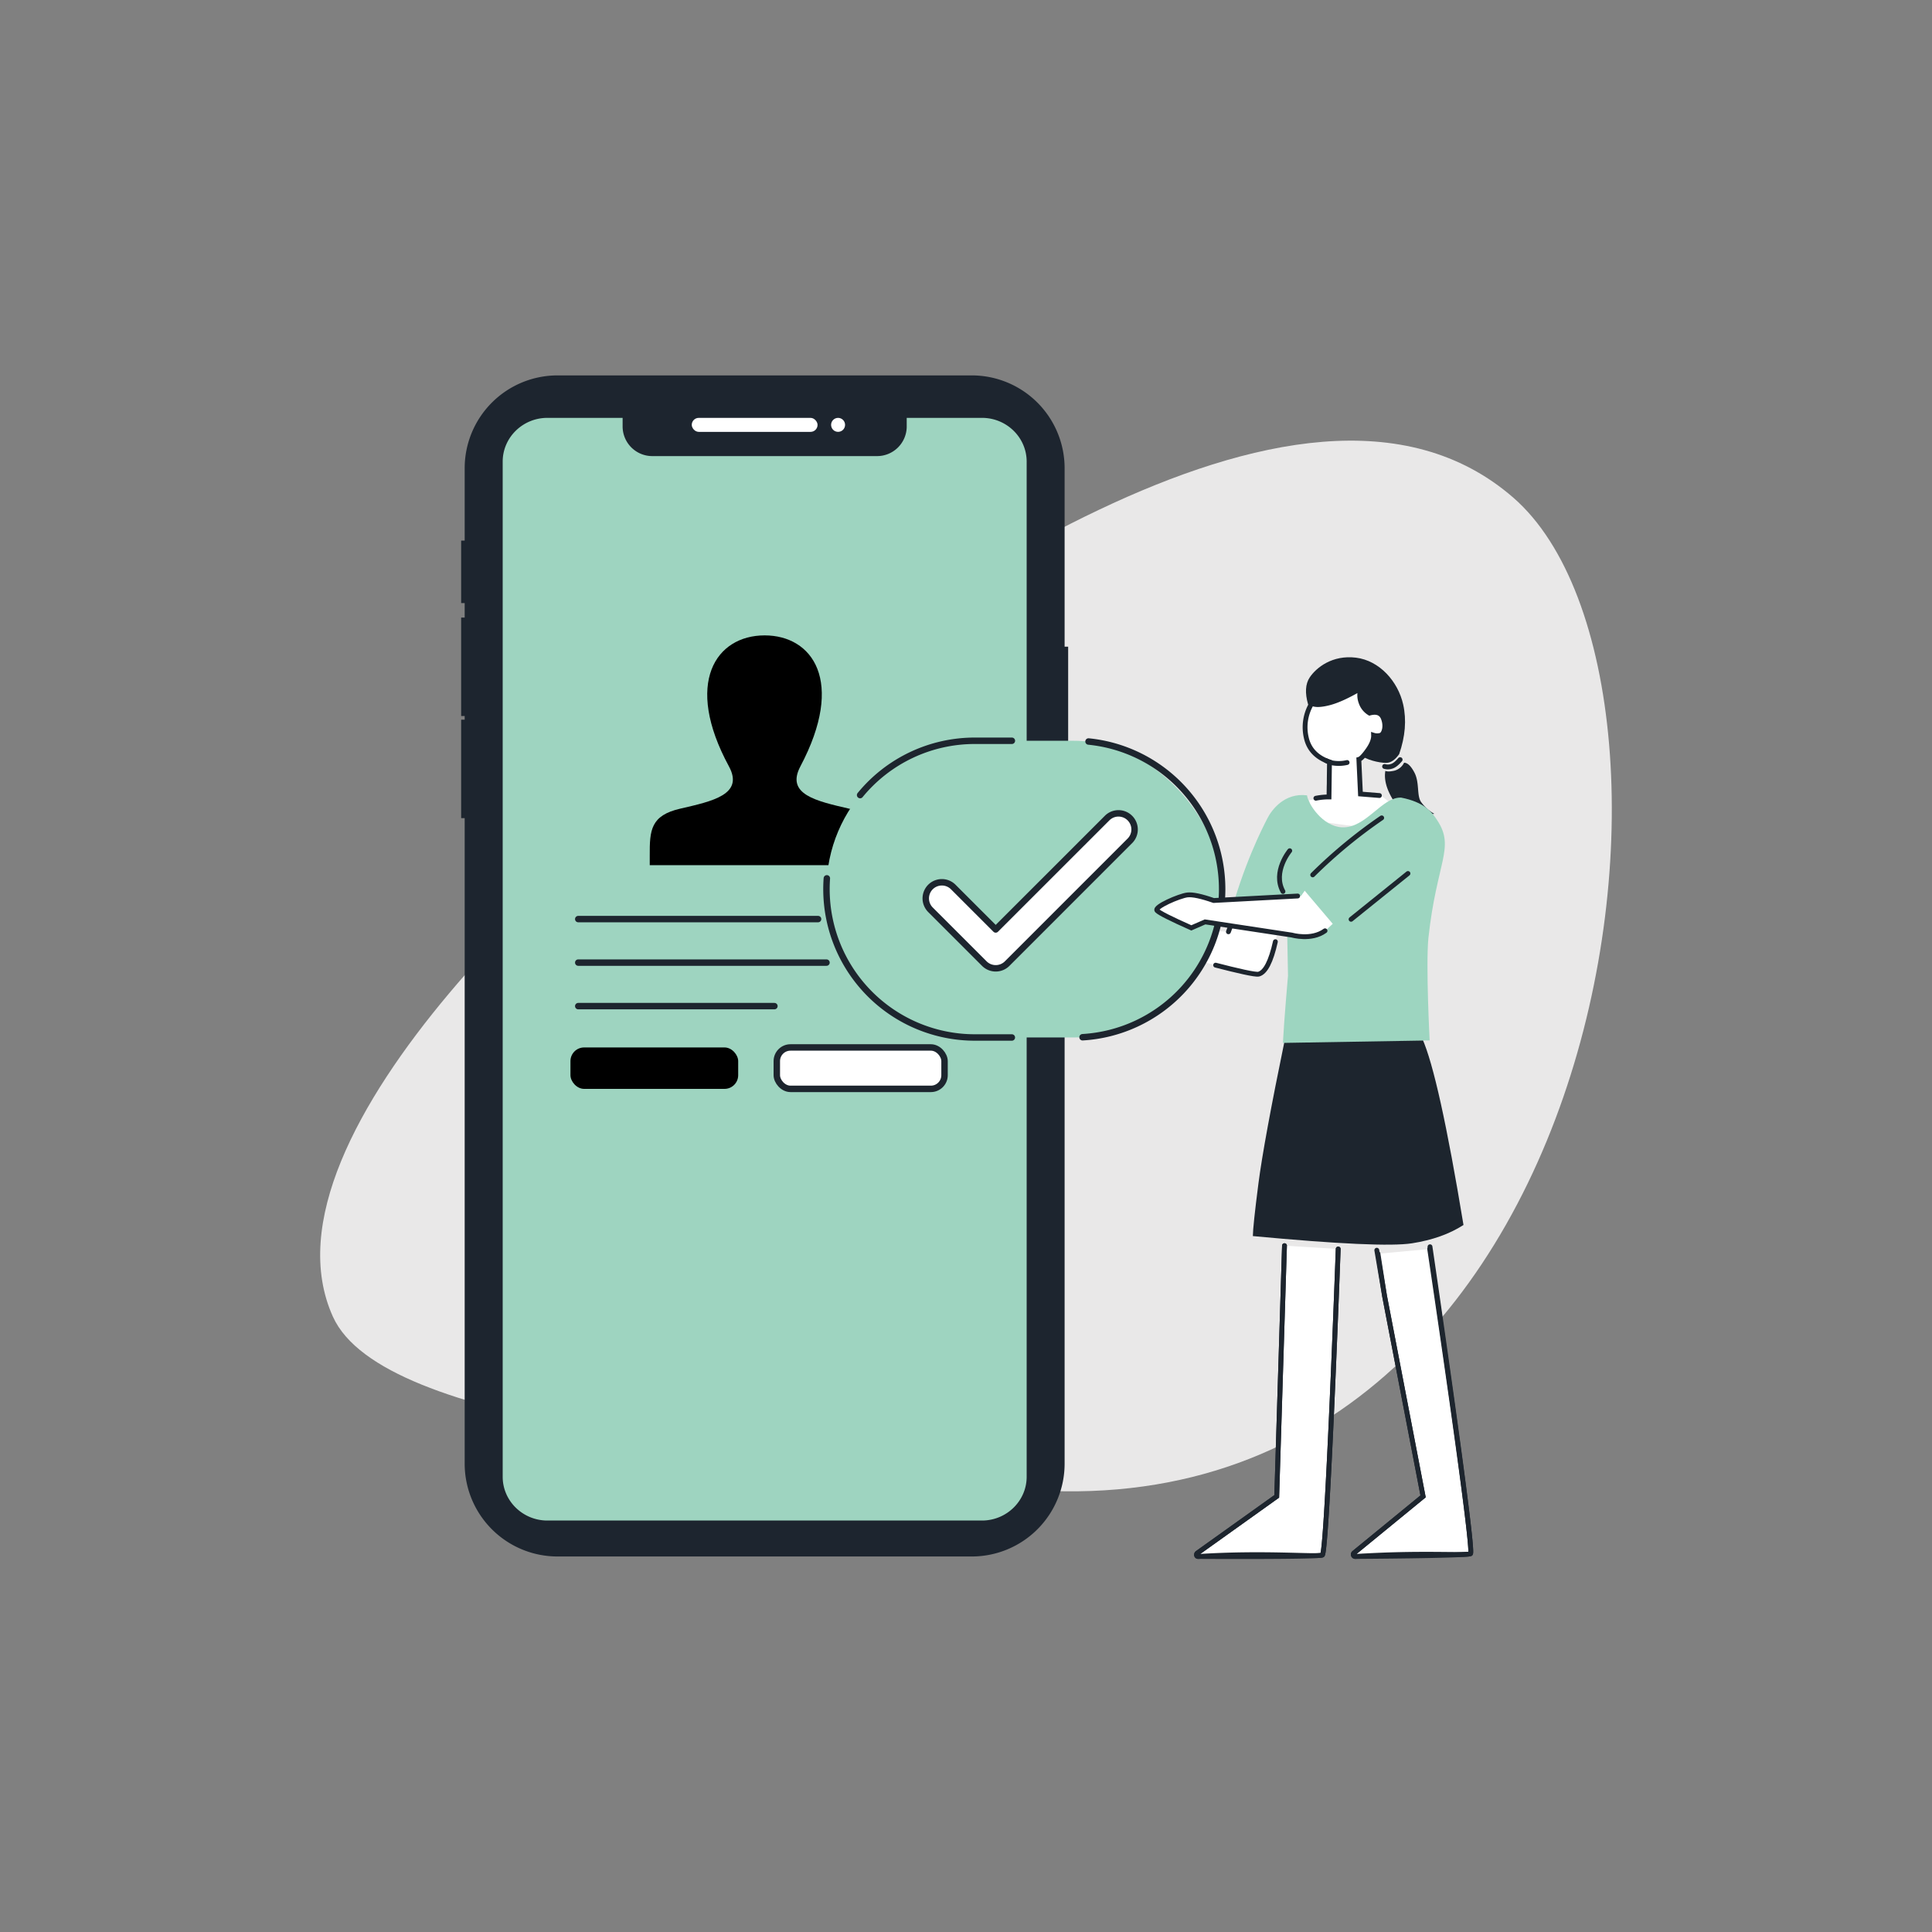 <svg id="Layer_1" data-name="Layer 1" xmlns="http://www.w3.org/2000/svg" viewBox="0 0 1200 1200"><rect x="0" y="0" width="1200" height="1200" fill="#808080" stroke="none"/><defs><style>.cls-1{fill:#e9e8e8;}.cls-2{fill:#1d252f;}.cls-3{fill:#9ed4c0;}.cls-10,.cls-4,.cls-6{fill:#fff;}.cls-11,.cls-12,.cls-5,.cls-8{fill:none;}.cls-10,.cls-11,.cls-5,.cls-6,.cls-8{stroke:#1d252e;stroke-linecap:round;}.cls-11,.cls-5,.cls-6{stroke-linejoin:round;}.cls-5,.cls-6{stroke-width:4px;}.cls-7{fill:#1d252e;}.cls-10,.cls-11,.cls-8{stroke-width:3px;}.cls-9{fill:#9dd5c0;}</style></defs><path id="Path-141" class="cls-1" d="M441.86,467.29c110.69-74.84,365-274.08,498.13-158.15s60.26,672.6-332,612.66c-147.36-22.52-370-34.95-401.22-104C154.88,702.94,372.75,514,441.86,467.29Z"/><path class="cls-2" d="M661.25,401.67V290.78a57.68,57.68,0,0,0-57.62-57.61H346.23a57.68,57.68,0,0,0-57.61,57.61v45h-2.19v38.8h2.19v9h-2.19v61.14h2.19v2.3h-2.19v61.13h2.19V909.14a57.68,57.68,0,0,0,57.61,57.62h257.4a57.67,57.67,0,0,0,57.62-57.62V490.82h2.2V401.67Z"/><path class="cls-3" d="M637.68,286.73V917.25c0,14.52-11.69,26.41-26.34,27.15-.47,0-.94,0-1.43,0H340c-.48,0-.95,0-1.43,0-14.65-.74-26.34-12.63-26.34-27.15V286.73c0-15,12.46-27.19,27.77-27.19h46.72v5.54a18.43,18.43,0,0,0,18.63,18.21H544.56a18.42,18.42,0,0,0,18.62-18.21v-5.54h46.73C625.22,259.54,637.68,271.73,637.68,286.73Z"/><circle class="cls-4" cx="520.55" cy="263.89" r="4.34"/><rect class="cls-4" x="429.66" y="259.55" width="78.14" height="8.69" rx="4.34"/><path d="M527.41,502.28c-20.45-4.73-39.49-8.87-30.27-26.28,28.07-53,7.44-81.35-22.2-81.35-30.22,0-50.34,29.43-22.19,81.35,9.5,17.51-10.26,21.65-30.28,26.28-18.27,4.22-19,13.29-18.9,29.16l0,5.95H546.28l0-5.76C546.37,515.64,545.76,506.52,527.41,502.28Z"/><line class="cls-5" x1="359.16" y1="570.86" x2="508.12" y2="570.86"/><line class="cls-5" x1="359.16" y1="597.89" x2="513.35" y2="597.89"/><line class="cls-5" x1="359.16" y1="624.92" x2="481" y2="624.92"/><rect x="354.32" y="650.59" width="104.18" height="25.73" rx="8.49"/><rect class="cls-6" x="482.49" y="650.59" width="104.18" height="25.73" rx="8.49"/><path id="Path-102" class="cls-7" d="M812.49,437.54q-3.07-10.68,1-16.79c4.08-6.12,14.1-14.07,28.73-12.26s26.13,14.76,29.33,29.12q3.2,14.37-2.51,30.82-3.82,5.37-8.1,5.42c-4.27,0-13-2-15.87-5.12Q842.17,465.66,812.49,437.54Z"/><polygon id="Path-103" class="cls-4" points="814.37 437.51 810.56 448.12 811.99 460.41 818.26 469.25 825.03 473.34 823.86 486.79 825.46 495.04 813.12 497.05 816.26 509.88 851.11 514.49 862.36 497.74 857.5 493.94 845.85 492.99 844 473.1 850.26 464.67 853.15 456.66 858.54 456 860.08 447.5 856.2 443.24 849.07 441.81 844.42 434.05 845.28 427.5 826.14 437.37 814.37 437.51"/><path id="Path-86" class="cls-8" d="M814.37,437.51a28.71,28.71,0,0,0-3,20.74q2.42,10.83,14.4,15l-.3,21.75a40.4,40.4,0,0,0-8.15.8"/><path id="Path-87" class="cls-8" d="M814.75,436.75q2.68,1.83,10.54-.13t20-9.12a12.85,12.85,0,0,0,.11,8.86,12.25,12.25,0,0,0,5.28,6.55q6.71-1.8,8.61,3.41c1.92,5.21.2,9.53-1.55,10.29a7.24,7.24,0,0,1-4.58.05q.15,4-3.59,9.28c-2.49,3.5-4.34,5.42-5.56,5.74l1,21.49,11.77.95"/><path id="Path-98" class="cls-8" d="M823.57,472.39a13.54,13.54,0,0,0,5.14,1.64,22.71,22.71,0,0,0,8-.42"/><path id="Path-104" class="cls-8" d="M860,476.07a7.18,7.18,0,0,0,4.16-.05q2.49-.64,5.49-4.2"/><path id="Path-105" class="cls-7" d="M860.47,478.8q1.57.76,5.43-.07a9.35,9.35,0,0,0,6.2-5q3.2,0,6.43,6.13c3.23,6.17,1.37,14,4,18.09a24.9,24.9,0,0,0,8.34,7.52q-18.64,2.49-25.23-8T860.47,478.8Z"/><path id="Path-89" class="cls-7" d="M798.18,645Q785,708.93,781.62,735.2t-3.45,32.55q79.88,7.47,98.88,4.48T909,760.85Q893.68,668,883.36,645T798.18,645Z"/><path id="Path-93" class="cls-4" d="M793.53,578q-4.39,25.18-11.76,27.1c-4.9,1.28-68.63-17.09-68.63-17.09s-7.59,1.3-9.67-.23S688,574.71,687,572.91c-1.51-2.71,15.89-5.33,20.73-4.62q4.83.71,14.9,7.48l40.4,3,3.15-8.28"/><path id="Path-92" class="cls-8" d="M764.15,575.66,763,578.75"/><path id="Path-93-2" data-name="Path-93" class="cls-8" d="M792.16,584.89q-4.11,18.52-10.39,20.16c-2,.52-13.6-2.18-26.73-5.58"/><rect class="cls-9" x="513.35" y="460.11" width="245.72" height="184.29" rx="92.14"/><path class="cls-5" d="M628.47,644.4h-23a92.15,92.15,0,0,1-92.14-92.15h0q0-3.37.24-6.69"/><path class="cls-5" d="M676.1,460.56a92.16,92.16,0,0,1,83,91.69h0a92.15,92.15,0,0,1-86.71,92"/><path class="cls-5" d="M534.23,493.84a92,92,0,0,1,71.26-33.73h23"/><path class="cls-6" d="M618.45,601.44a10,10,0,0,1-7.07-2.93l-33.44-33.43a10,10,0,1,1,14.14-14.15l26.37,26.37L687.77,508a10,10,0,0,1,14.14,14.14l-76.39,76.4A10,10,0,0,1,618.45,601.44Z"/><path id="Path-88" class="cls-9" d="M811.81,494c.72,5.4,9.66,19.25,21.69,19.87,15,.67,24.66-18.83,36.71-18.47,14.33,2.79,19.07,8.81,22.51,14.15,11.17,17-.38,25.62-5.51,73.05-1.66,17.1.77,63.64.77,63.64l-91.14,1.53C797.56,633.68,800,606,800,606l-.64-33.58-3.16,7.68L763.13,572c9.13-35,21.19-58,24-63.58S798,492.26,811.81,494Z"/><path id="Path-92-2" data-name="Path-92" class="cls-4" d="M808.15,556.41l-54.32,2.91q-11.45-4-16.31-3.46c-4.86.54-21,7.48-18.88,9.71q2.15,2.25,21.3,10.76"/><path id="Path-93-3" data-name="Path-93" class="cls-4" d="M825.41,576c-8.43,9.09-23,4.81-23,4.81l-53.95-8.18-8.53,3.72q-19.16-8.52-21.3-10.76c-2.15-2.23,14-9.17,18.88-9.71q4.86-.54,16.31,3.46l54.32-2.91,2.92-4.16,18.18,20.17Z"/><path id="Path-93-4" data-name="Path-93" class="cls-8" d="M823,578.13c-8.53,6.2-20.57,2.66-20.57,2.66l-53.95-8.18-8.53,3.72q-19.16-8.52-21.3-10.76c-2.15-2.23,14-9.17,18.88-9.71q4.86-.54,16.31,3.46L806,556.53"/><path id="Path-88-2" data-name="Path-88" class="cls-9" d="M831,577.59l-22.89-27c25.65-25.55,45.51-39.65,50.75-43s22.68-8.84,31,2.08-12.51,30.6-12.51,30.6Z"/><path id="Path-94-4" class="cls-10" d="M797.82,773.71,793,929.43l-49.18,35.13a1.33,1.33,0,0,0-.49,1.74,1,1,0,0,0,.93.46c41.21-2.69,74.05.46,77.06-.89s9.86-190.1,9.86-190.1"/><path id="Path-94-4-2" data-name="Path-94-4" class="cls-8" d="M797.82,773.71,793,929.43l-49.18,35.13a1.33,1.33,0,0,0-.49,1.74,1,1,0,0,0,.93.46s74.05.46,77.06-.89,9.86-190.1,9.86-190.1"/><path id="Path-94-4-3" data-name="Path-94-4" class="cls-10" d="M855.89,778.75,860,805.1l23.9,124.33L841,964.56a1.24,1.24,0,0,0-.17,1.74,1.21,1.21,0,0,0,1,.46c40.73-2.69,68.74-.37,71.5-1.72S888,775.77,888,775.77"/><path id="Path-94-4-4" data-name="Path-94-4" class="cls-8" d="M855.15,776.54,860,805.1l23.9,124.33L841,964.56a1.24,1.24,0,0,0-.17,1.74,1.21,1.21,0,0,0,1,.46s68.74-.37,71.5-1.72S888.2,774.38,888.2,774.38"/><path id="Path-88-3" data-name="Path-88" class="cls-11" d="M839.17,571l35.35-28.47"/><path id="Path-88-4" data-name="Path-88" class="cls-8" d="M815.35,543.4A308.06,308.06,0,0,1,858.19,508"/><path class="cls-8" d="M801.08,528.4s-10.9,13.07-4.21,25.31"/><rect class="cls-12" width="1200" height="1200"/></svg>